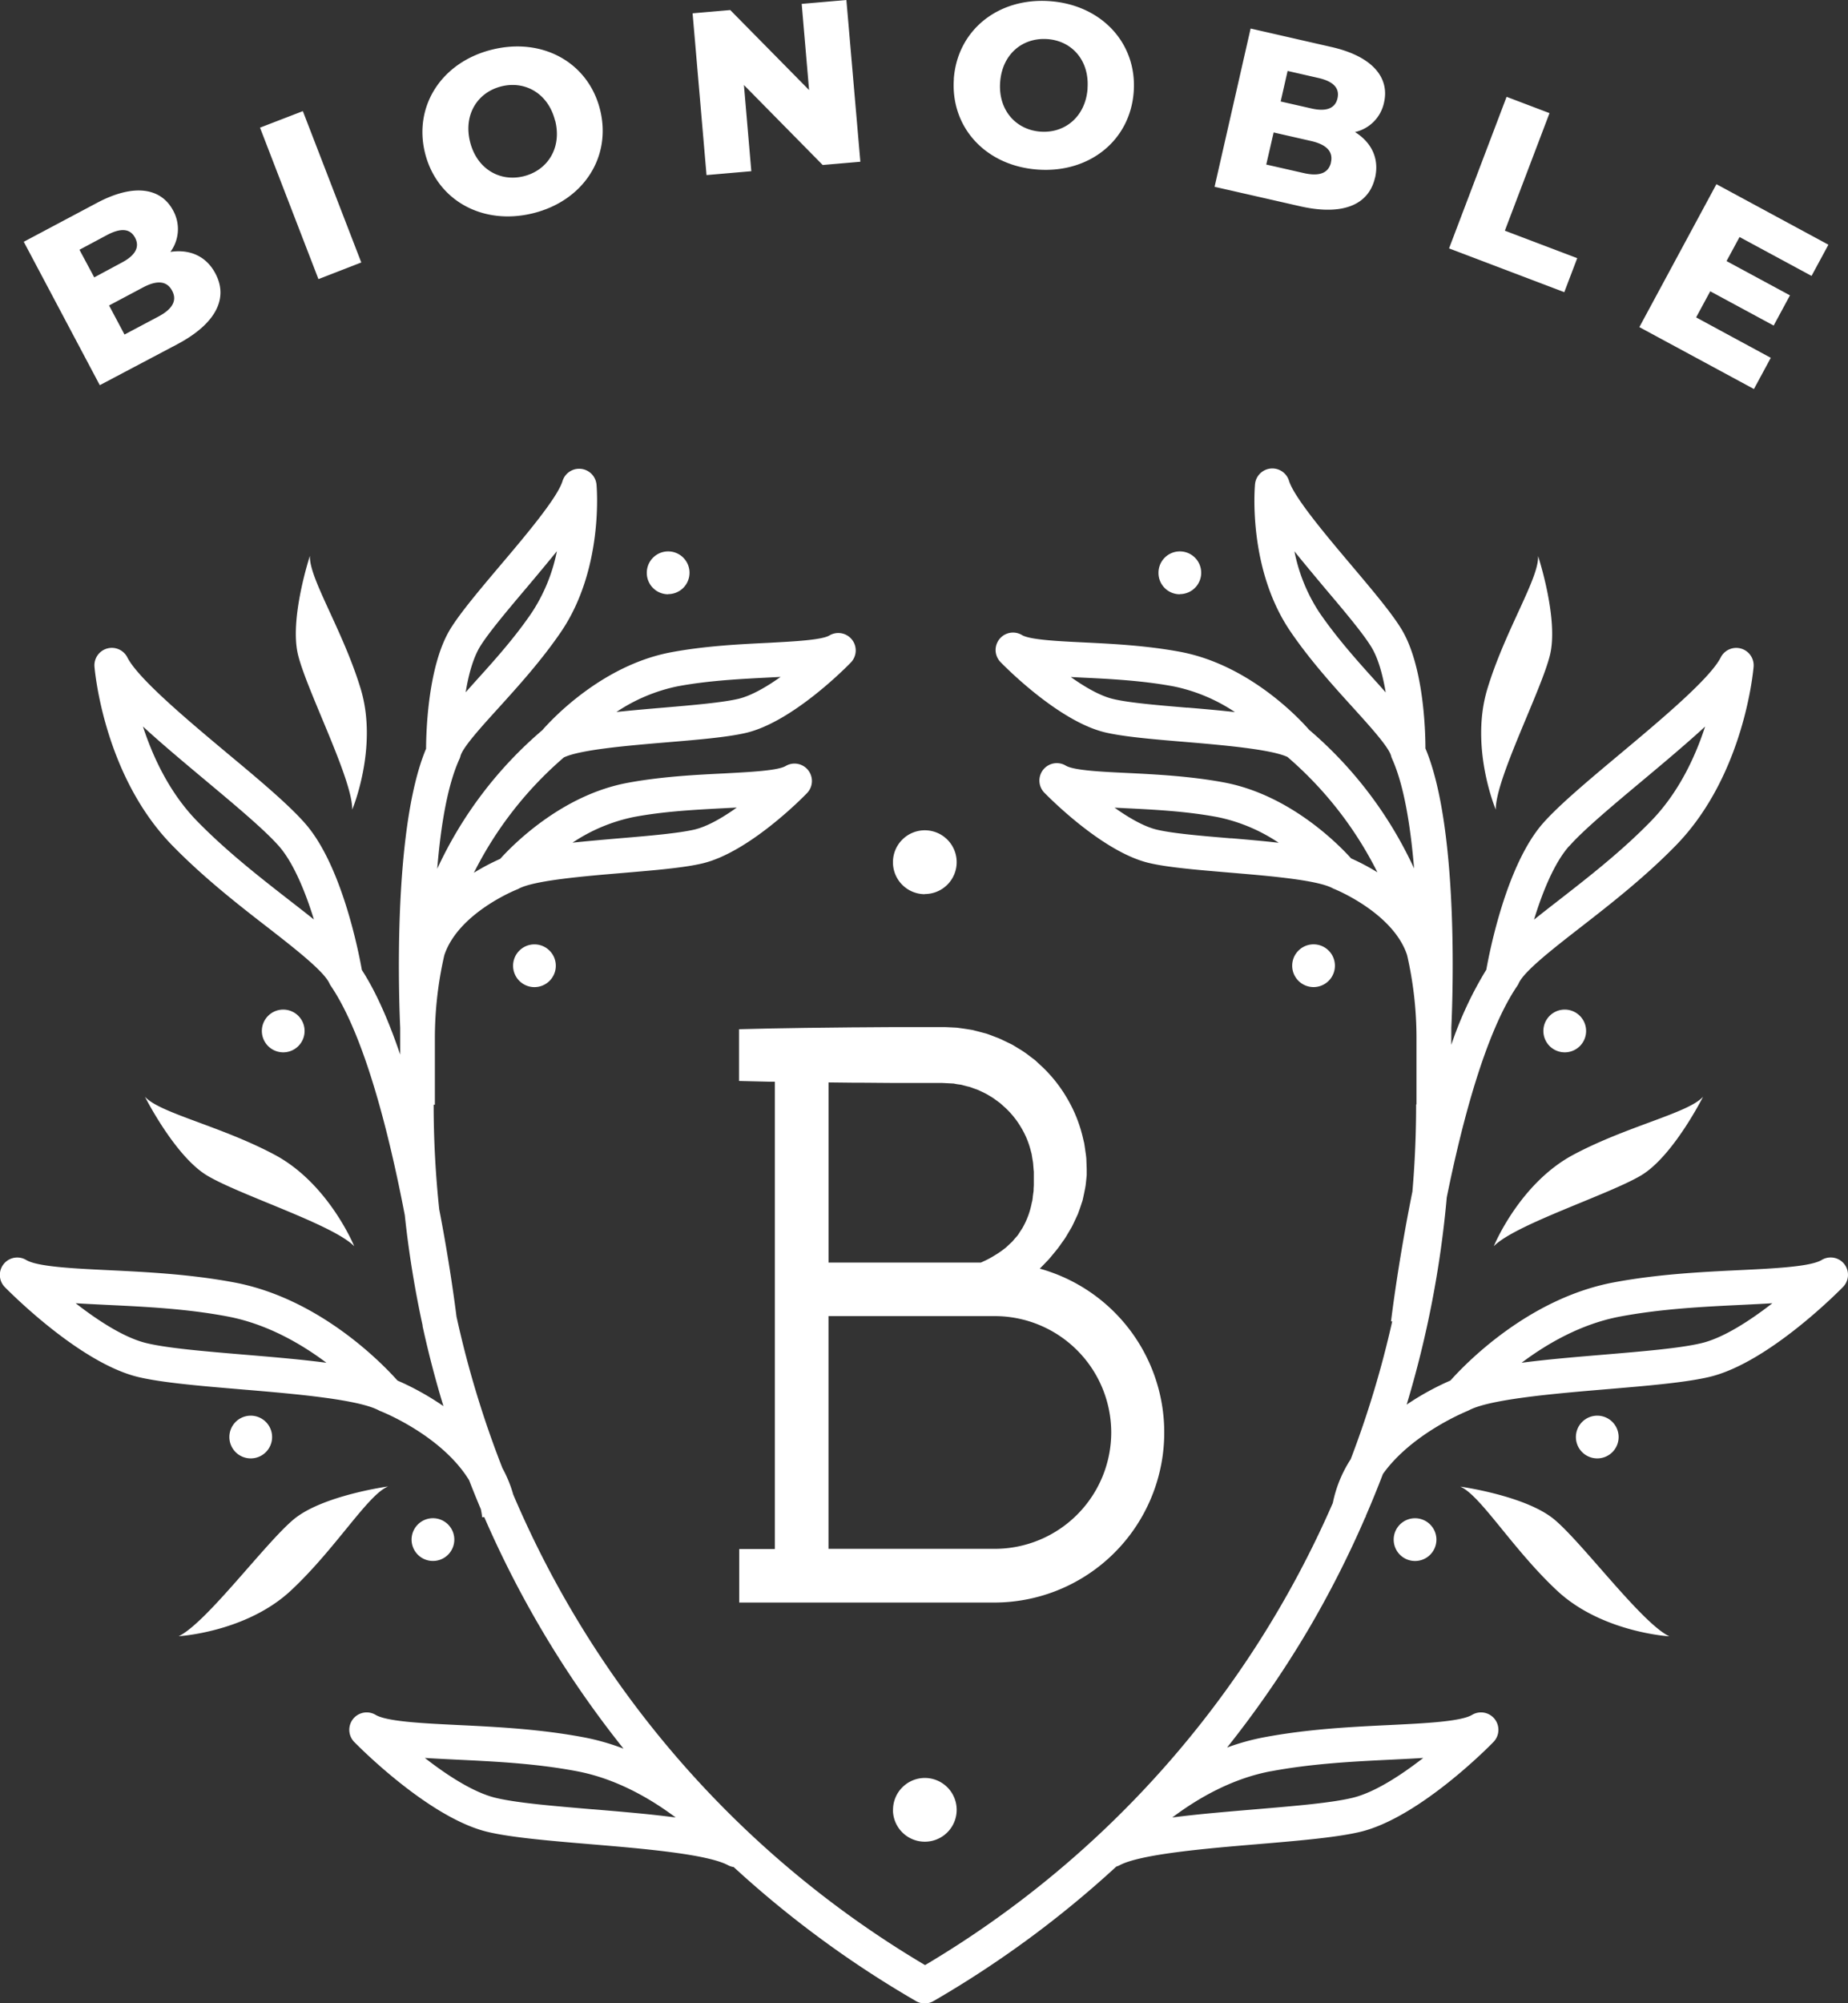 <svg xmlns="http://www.w3.org/2000/svg" viewBox="0 0 500 541.87"><rect x="0" y="0" width="500" height="541.87" fill="#333333" stroke="none"/><defs><style>.cls-1{fill:#fff;}</style></defs><g id="Calque_2" data-name="Calque 2"><g id="Calque_1-2" data-name="Calque 1"><path class="cls-1" d="M58.29,74c3.56,6.7.11,13.58-10.31,19.11L27,104.19,6.43,65.4,26.27,54.86c10.2-5.41,17.39-3.9,20.57,2.08a10.38,10.38,0,0,1-.73,11.19C51.31,67.36,55.79,69.24,58.29,74ZM21.5,67.56l4,7.47L33,71c3.66-1.94,4.87-4.22,3.54-6.71S32.7,61.61,29,63.55ZM46.56,78.62c-1.41-2.66-4.08-2.88-7.85-.88l-9.2,4.89,4.18,7.86,9.2-4.88C46.65,83.61,48,81.28,46.56,78.62ZM70.35,34.53l11.59-4.47L97.75,71,86.16,75.5ZM115,41.41c-3.17-12.78,4.54-24.65,18.18-28s26,3.5,29.18,16.28-4.54,24.65-18.17,28S118.21,54.2,115,41.41Zm35.19-8.74c-1.83-7.36-8.08-10.91-14.53-9.31s-10.31,7.66-8.48,15,8.07,10.92,14.53,9.31S152.05,40,150.22,32.67ZM229,0l3.78,43.75-10.19.88L201.28,23l2,23.31-12.12,1.05L187.39,3.6l10.19-.88,21.33,21.64-2-23.31Zm29.06,21.38C259,8.23,270-.68,284,.31s23.67,11.35,22.74,24.49-11.93,22.06-25.95,21.07S257.16,34.52,258.08,21.38Zm36.18,2.54C294.8,16.35,290,11,283.31,10.57s-12.17,4.11-12.71,11.69,4.32,12.88,10.95,13.35S293.73,31.5,294.26,23.92Zm77.79,24.14c-1.69,7.4-8.79,10.35-20.29,7.73l-23.12-5.26,9.75-42.81,21.89,5c11.26,2.56,15.72,8.41,14.21,15a10.36,10.36,0,0,1-7.86,8C371.07,38.51,373.23,42.86,372.05,48.06Zm-11.93-4.13c.67-2.93-1.21-4.84-5.37-5.79L344.6,35.83l-2,8.68,10.15,2.31C356.93,47.77,359.45,46.86,360.12,43.93ZM348.38,19.19l-1.88,8.26,8.32,1.89c4,.92,6.44,0,7.06-2.76s-1.14-4.57-5.18-5.49Zm59.25,7,11.61,4.41L407.16,62.4l19.58,7.43-3.5,9.2L392.06,67.19Zm71.48,70.6-4.56,8.44-31-16.75L464.4,49.82l30.3,16.37-4.56,8.44L470.66,64.11l-3.52,6.51,17.16,9.27-4.41,8.17-17.16-9.27-3.82,7.06ZM257.73,277.92l-2.09-.1h-10.5c-5.23,0-10.18.06-14.74.08l-12.47.14-9.6.16-8.38.2v14l8.38.2,1.32,0V419H200v14.48h69.21a46,46,0,0,0,12.11-90.32c.27-.25.51-.52.77-.78l1.77-1.84,1.65-2a23,23,0,0,0,1.57-2.07c.5-.72,1.05-1.41,1.48-2.18l1.36-2.29c.42-.79.78-1.61,1.17-2.43.19-.41.39-.82.57-1.24l.46-1.28.44-1.3c.13-.45.31-.84.41-1.35.23-1,.43-2,.62-2.95l.13-.74.07-.58.12-1.13.11-1.14,0-.28,0-.14v-1.23l-.1-2.79c-.07-.93-.24-1.86-.36-2.78l-.21-1.39-.33-1.37a37.63,37.63,0,0,0-4.09-10.43,38.44,38.44,0,0,0-6.83-8.78c-.68-.63-1.36-1.25-2-1.86l-2.2-1.67a26.61,26.61,0,0,0-2.29-1.51c-.79-.46-1.54-1-2.37-1.36l-2.45-1.18c-.82-.37-1.68-.66-2.52-1l-1.27-.46c-.42-.13-.86-.23-1.29-.35l-2.58-.67c-1-.16-1.91-.31-2.86-.44l-1.42-.19Zm42.93,109.53a31.53,31.53,0,0,1-31.5,31.5h-45V356h45A31.53,31.53,0,0,1,300.66,387.45Zm-39-93.61c.27.07.54.12.8.2l.77.28c.52.2,1.05.35,1.56.58l1.51.72a12.36,12.36,0,0,1,1.46.82,12,12,0,0,1,1.43.92l1.37,1,1.28,1.14a23.54,23.54,0,0,1,4.36,5.36,23,23,0,0,1,2.69,6.42l.23.85.14.87c.08.58.22,1.15.27,1.73s.09,1.18.14,1.76l.05.44V317c0-.14,0,.4,0-.31V320l0,.38c0,.5-.07,1-.06,1.53a5.55,5.55,0,0,1-.1.86l-.12.88c0,.3-.07.6-.1.9s-.14.59-.2.88a21.77,21.77,0,0,1-2.54,6.8c-.33.52-.66,1-1,1.55s-.77.94-1.16,1.41c-.19.22-.38.47-.59.69l-.66.61c-.44.4-.86.85-1.33,1.2a25.8,25.8,0,0,1-2.93,2,23.65,23.65,0,0,1-3.07,1.61,4.31,4.31,0,0,1-.49.22h-41.2V292.79l6.27.07c4.56,0,9.51.09,14.74.08H255l2,.1,1,.05.67.13c.45.08.9.14,1.35.19ZM39.21,296.65s8.07,16,16.72,21.26,34.14,13.28,39.91,19.19c0,0-6.9-16.92-21.48-24.72S43.14,301.09,39.21,296.65ZM95.3,219s7.08-16.84,2.29-32.67-14.09-30.06-13.73-36c0,0-5.64,17.05-3.21,26.85S95.4,210.77,95.3,219Zm9.62,183.09s-17.78,2.44-25.52,8.94-23.6,28-31.06,31.56c0,0,18.24-1.06,30.34-12.33S99.46,404.39,104.92,402.12ZM82.41,278.87a5.78,5.78,0,1,0-5.78,5.78A5.78,5.78,0,0,0,82.41,278.87Zm40.51,137.59a5.78,5.78,0,1,0-5.78,5.77A5.78,5.78,0,0,0,122.92,416.46Zm15.9-155.23a5.78,5.78,0,1,0,5.78-5.78A5.78,5.78,0,0,0,138.82,261.23ZM73.62,388.71a5.78,5.78,0,1,0-5.78,5.78A5.78,5.78,0,0,0,73.62,388.71Zm107.16-228A5.78,5.78,0,1,0,175,155,5.77,5.77,0,0,0,180.78,160.75ZM404.16,337.1c5.77-5.91,31.27-14,39.91-19.19s16.72-21.26,16.72-21.26c-3.93,4.44-20.58,7.93-35.15,15.73S404.16,337.1,404.16,337.1Zm15.19-159.86c2.43-9.8-3.21-26.85-3.21-26.85.36,5.91-8.95,20.15-13.73,36S404.7,219,404.7,219C404.6,210.77,416.93,187,419.35,177.24Zm1.25,233.82c-7.74-6.5-25.52-8.94-25.52-8.94,5.46,2.27,14.15,16.9,26.24,28.17s30.34,12.33,30.34,12.33C444.2,439.07,428.33,417.55,420.6,411.06ZM499,341.93a4.7,4.7,0,0,0-6.11-1.12c-3,1.82-12.72,2.29-22.09,2.75-10.42.5-22.24,1.08-34.18,3.32-23.26,4.36-40.34,22.23-44.18,26.54a73.7,73.7,0,0,0-11.85,6.52,280.13,280.13,0,0,0,10.85-56.05c4.13-20.39,10.48-44.56,19.06-57.19h0a4.3,4.3,0,0,0,.41-.73c1.44-3.23,9.09-9.19,16.49-14.95,8.25-6.41,17.58-13.68,26.06-22.37,18.42-18.9,20.9-47.14,21-48.33a4.71,4.71,0,0,0-8.89-2.5c-2.89,5.74-16.41,17.05-27.26,26.13-8.49,7.1-16.5,13.81-20.84,18.74-9.81,11.16-14.4,34.41-15.33,39.61a99.33,99.33,0,0,0-9.47,20.32v-1.69c0-1,0-2,0-2.95.21-4.14,2.44-53.14-7-75.54,0-4.8-.49-22.46-6.53-32.33-2.67-4.38-7.88-10.54-13.39-17.07-6.95-8.23-15.6-18.47-17-23a4.71,4.71,0,0,0-9.19.94c-.08.93-2,23,9.7,40,5.31,7.76,11.71,14.81,16.86,20.48,4.53,5,9.66,10.65,10.25,13a4.91,4.91,0,0,0,.28.79h0c3.25,7.2,5,18.3,5.95,29.66a109.71,109.71,0,0,0-28.42-37.52c-2.33-2.68-16-17.53-34.84-21.07-9.24-1.73-18.75-2.19-26.4-2.56-6.73-.33-14.36-.7-16.46-2a4.71,4.71,0,0,0-5.79,7.32c1.59,1.63,15.85,16,28.21,19,5,1.2,13,1.88,21.54,2.59,10.45.88,23.39,2,27.9,4.08a100.55,100.55,0,0,1,24.34,31.21,58.41,58.41,0,0,0-7.11-3.76c-3.31-3.68-16.51-17.2-34.38-20.55-9.24-1.73-18.76-2.2-26.4-2.57-6.74-.32-14.37-.69-16.46-2a4.71,4.71,0,0,0-5.79,7.32c1.59,1.62,15.85,16,28.21,19,5,1.21,13,1.88,21.53,2.6,10.74.9,24.09,2,28.25,4.25a5.05,5.05,0,0,0,.53.24h0c.17.07,15.9,6.44,19.65,17.87a100.32,100.32,0,0,1,2.54,22.44v17.94h-.1q0,11.85-1,23.55c-3.76,18.56-5.63,33.81-5.79,35.14l.32,0a270,270,0,0,1-11.23,37.28,34.16,34.16,0,0,0-4.84,11.84,271.26,271.26,0,0,1-110.32,125A271.28,271.28,0,0,1,138.86,404.26a34.07,34.07,0,0,0-2.92-7.14,271.63,271.63,0,0,1-12.43-41c-.5-3.95-2-15.21-4.67-29a268.35,268.35,0,0,1-1.51-28.29h.33V280.92a100.52,100.52,0,0,1,2.55-22.52c3.79-11.48,19.47-17.72,19.64-17.79h0a4.9,4.9,0,0,0,.52-.24c4.16-2.22,17.52-3.35,28.25-4.25,8.51-.72,16.55-1.39,21.54-2.6,12.36-3,26.62-17.35,28.2-19a4.71,4.71,0,0,0-5.79-7.32c-2.09,1.26-9.72,1.63-16.45,2-7.65.37-17.16.84-26.41,2.57-17.86,3.35-31.06,16.87-34.38,20.55a58.41,58.41,0,0,0-7.11,3.76,100.58,100.58,0,0,1,24.35-31.21c4.5-2.11,17.44-3.2,27.9-4.08,8.51-.71,16.54-1.39,21.53-2.59,12.36-3,26.62-17.35,28.21-19a4.71,4.71,0,0,0-5.79-7.32c-2.09,1.26-9.72,1.63-16.46,2-7.64.37-17.16.83-26.4,2.56-18.85,3.54-32.5,18.39-34.83,21.07A109.65,109.65,0,0,0,118.3,235c.93-11.37,2.71-22.47,6-29.67h0a4.11,4.11,0,0,0,.28-.79c.59-2.37,5.73-8,10.26-13,5.14-5.67,11.54-12.72,16.85-20.48,11.66-17,9.78-39.12,9.7-40a4.71,4.71,0,0,0-9.19-.94c-1.37,4.51-10,14.75-17,23-5.51,6.53-10.71,12.69-13.39,17.07-6,9.87-6.51,27.53-6.53,32.33-9.41,22.4-7.18,71.4-7,75.54,0,1,0,2,0,2.95v4.26c-3-8.83-6.45-16.85-10.37-22.89-.93-5.2-5.52-28.45-15.33-39.61C78.21,217.75,70.2,211,61.71,203.94c-10.85-9.08-24.37-20.39-27.26-26.13a4.71,4.71,0,0,0-8.89,2.5c.1,1.19,2.58,29.43,21,48.33,8.48,8.69,17.81,16,26.06,22.37,7.4,5.76,15,11.72,16.49,14.95a4.3,4.3,0,0,0,.41.73h0c9.26,13.63,15.92,40.72,20,62a278.36,278.36,0,0,0,4.81,29.77c0,.12,0,.2,0,.22h0q2.38,10.95,5.65,21.67a73.79,73.79,0,0,0-12.44-6.92c-3.84-4.31-20.92-22.18-44.18-26.54-11.94-2.24-23.76-2.82-34.18-3.32-9.37-.46-19.06-.93-22.09-2.75a4.71,4.71,0,0,0-5.8,7.32c.82.83,20.07,20.46,36.05,24.32,6.39,1.54,16.8,2.42,27.82,3.35,14.11,1.18,31.67,2.66,37.34,5.69a2.79,2.79,0,0,0,.53.24h0c.21.08,16.43,6.48,23.89,18.64q1.53,3.94,3.18,7.85c.15.72.28,1.45.36,2.19l.56-.06A277,277,0,0,0,168.7,473a62.81,62.81,0,0,0-10.82-3.08c-11.94-2.24-23.76-2.82-34.18-3.32-9.37-.46-19.06-.93-22.09-2.75a4.71,4.71,0,0,0-5.79,7.32c.81.83,20.06,20.46,36,24.32,6.39,1.54,16.8,2.42,27.83,3.35,14.1,1.18,31.66,2.66,37.33,5.69a4.58,4.58,0,0,0,1.53.5,280.77,280.77,0,0,0,49.33,36.26,4.72,4.72,0,0,0,4.71,0,280.46,280.46,0,0,0,49.48-36.39,4.46,4.46,0,0,0,.91-.37c5.67-3,23.23-4.51,37.33-5.69,11-.93,21.44-1.81,27.83-3.35,16-3.86,35.23-23.49,36-24.32a4.71,4.71,0,0,0-5.79-7.32c-3,1.82-12.72,2.29-22.09,2.75-10.42.5-22.24,1.08-34.18,3.32A62.43,62.43,0,0,0,332,472.7a279.75,279.75,0,0,0,22-31.94A275.85,275.85,0,0,0,369.4,410.4h.11c0-.13,0-.26.05-.39q2.43-5.61,4.61-11.31c7.85-11,22.58-16.9,22.77-17h0a4.9,4.9,0,0,0,.52-.24c5.67-3,23.23-4.51,37.34-5.69,11-.93,21.43-1.81,27.82-3.35,16-3.86,35.23-23.49,36.05-24.32A4.7,4.7,0,0,0,499,341.93Zm-74.47-113c3.87-4.4,11.61-10.88,19.81-17.74,6.09-5.09,12-10.06,17-14.66-2.66,8.19-7.15,17.89-14.64,25.57-8,8.23-17.1,15.29-25.1,21.52-2.35,1.82-4.54,3.53-6.55,5.14C417.33,241.3,420.51,233.45,424.51,228.9Zm-51.44-43.7C367.87,179.46,362,173,357,165.72a46.41,46.41,0,0,1-6.77-16.58c2.42,3,5.19,6.32,8.27,10,5.28,6.24,10.26,12.14,12.55,15.9,1.87,3.05,3.09,7.61,3.87,12.26Zm-51.85,6.2c-8.14-.69-15.83-1.33-20.12-2.37-3.48-.84-7.56-3.19-11.4-5.93l2.77.14c7.75.37,16.52.8,25.13,2.41a46.68,46.68,0,0,1,16.51,6.94C330.27,192.18,326,191.8,321.22,191.4Zm11.84,35.34c-8.14-.68-15.83-1.33-20.12-2.36-3.47-.84-7.55-3.2-11.4-5.94l2.78.14c7.74.38,16.52.8,25.13,2.42a46.26,46.26,0,0,1,16.5,6.94C342.12,227.52,337.82,227.14,333.06,226.74ZM171.45,221c8.61-1.62,17.38-2,25.12-2.42l2.78-.14c-3.84,2.74-7.92,5.1-11.4,5.94-4.29,1-12,1.68-20.12,2.36-4.77.41-9.08.79-12.93,1.2A46.57,46.57,0,0,1,171.45,221Zm11.84-35.35c8.61-1.61,17.39-2,25.13-2.41l2.78-.14c-3.85,2.74-7.93,5.09-11.41,5.93-4.28,1-12,1.68-20.11,2.37-4.76.4-9.06.78-12.89,1.19A46.63,46.63,0,0,1,183.29,185.65ZM129.82,175c2.3-3.76,7.28-9.66,12.55-15.9,3.09-3.66,5.87-7,8.3-10a46.63,46.63,0,0,1-6.79,16.61C138.93,173,133,179.46,127.82,185.2L126,187.26C126.73,182.61,128,178.05,129.82,175ZM78.39,243.59c-8-6.23-17.07-13.29-25.1-21.52-7.45-7.65-11.94-17.35-14.61-25.55,5,4.6,10.92,9.55,17,14.64,8.2,6.86,15.94,13.34,19.81,17.74s7.17,12.39,9.44,19.82C82.92,247.11,80.74,245.41,78.39,243.59ZM66,366.42c-10.65-.9-20.72-1.74-26.4-3.12-5.89-1.42-13-6-19.13-10.78,2.57.16,5.33.29,8.3.44,10.13.49,21.6,1,32.91,3.16,10.5,2,19.75,7.32,26.64,12.5C81.58,367.73,73.89,367.08,66,366.42Zm94.48,123c-10.65-.9-20.71-1.74-26.4-3.12-5.88-1.42-13-6-19.13-10.79,2.57.17,5.34.3,8.3.45,10.13.49,21.6,1,32.91,3.16,10.5,2,19.75,7.32,26.65,12.5C176.06,490.72,168.37,490.07,160.47,489.41Zm183.38-10.3c11.31-2.12,22.78-2.67,32.91-3.16,3-.15,5.74-.28,8.31-.45-6.13,4.77-13.24,9.37-19.14,10.79-5.69,1.38-15.75,2.22-26.4,3.12-7.91.67-15.62,1.31-22.36,2.2C324.06,486.44,333.31,481.09,343.85,479.11ZM460.41,363.3c-5.68,1.38-15.75,2.22-26.4,3.12-7.9.66-15.59,1.31-22.32,2.2,6.89-5.18,16.14-10.53,26.64-12.5,11.31-2.12,22.78-2.67,32.91-3.16,3-.15,5.73-.28,8.3-.44C473.41,357.28,466.3,361.88,460.41,363.3Zm-31.27-84.43a5.78,5.78,0,1,0-5.77,5.78A5.77,5.77,0,0,0,429.14,278.87ZM377.08,416.46a5.78,5.78,0,1,0,5.78-5.78A5.77,5.77,0,0,0,377.08,416.46Zm-15.9-155.23A5.78,5.78,0,1,0,355.4,267,5.78,5.78,0,0,0,361.18,261.23Zm76.76,127.48a5.78,5.78,0,1,0-5.78,5.78A5.78,5.78,0,0,0,437.94,388.71Zm-118.72-228a5.78,5.78,0,1,0-5.78-5.78A5.77,5.77,0,0,0,319.22,160.75Zm-69,81.12a8.62,8.62,0,1,0-8.62-8.62A8.62,8.62,0,0,0,250.24,241.87Zm-8.62,247.72a8.62,8.62,0,1,0,8.62-8.62A8.62,8.62,0,0,0,241.62,489.59Z"/></g></g></svg>